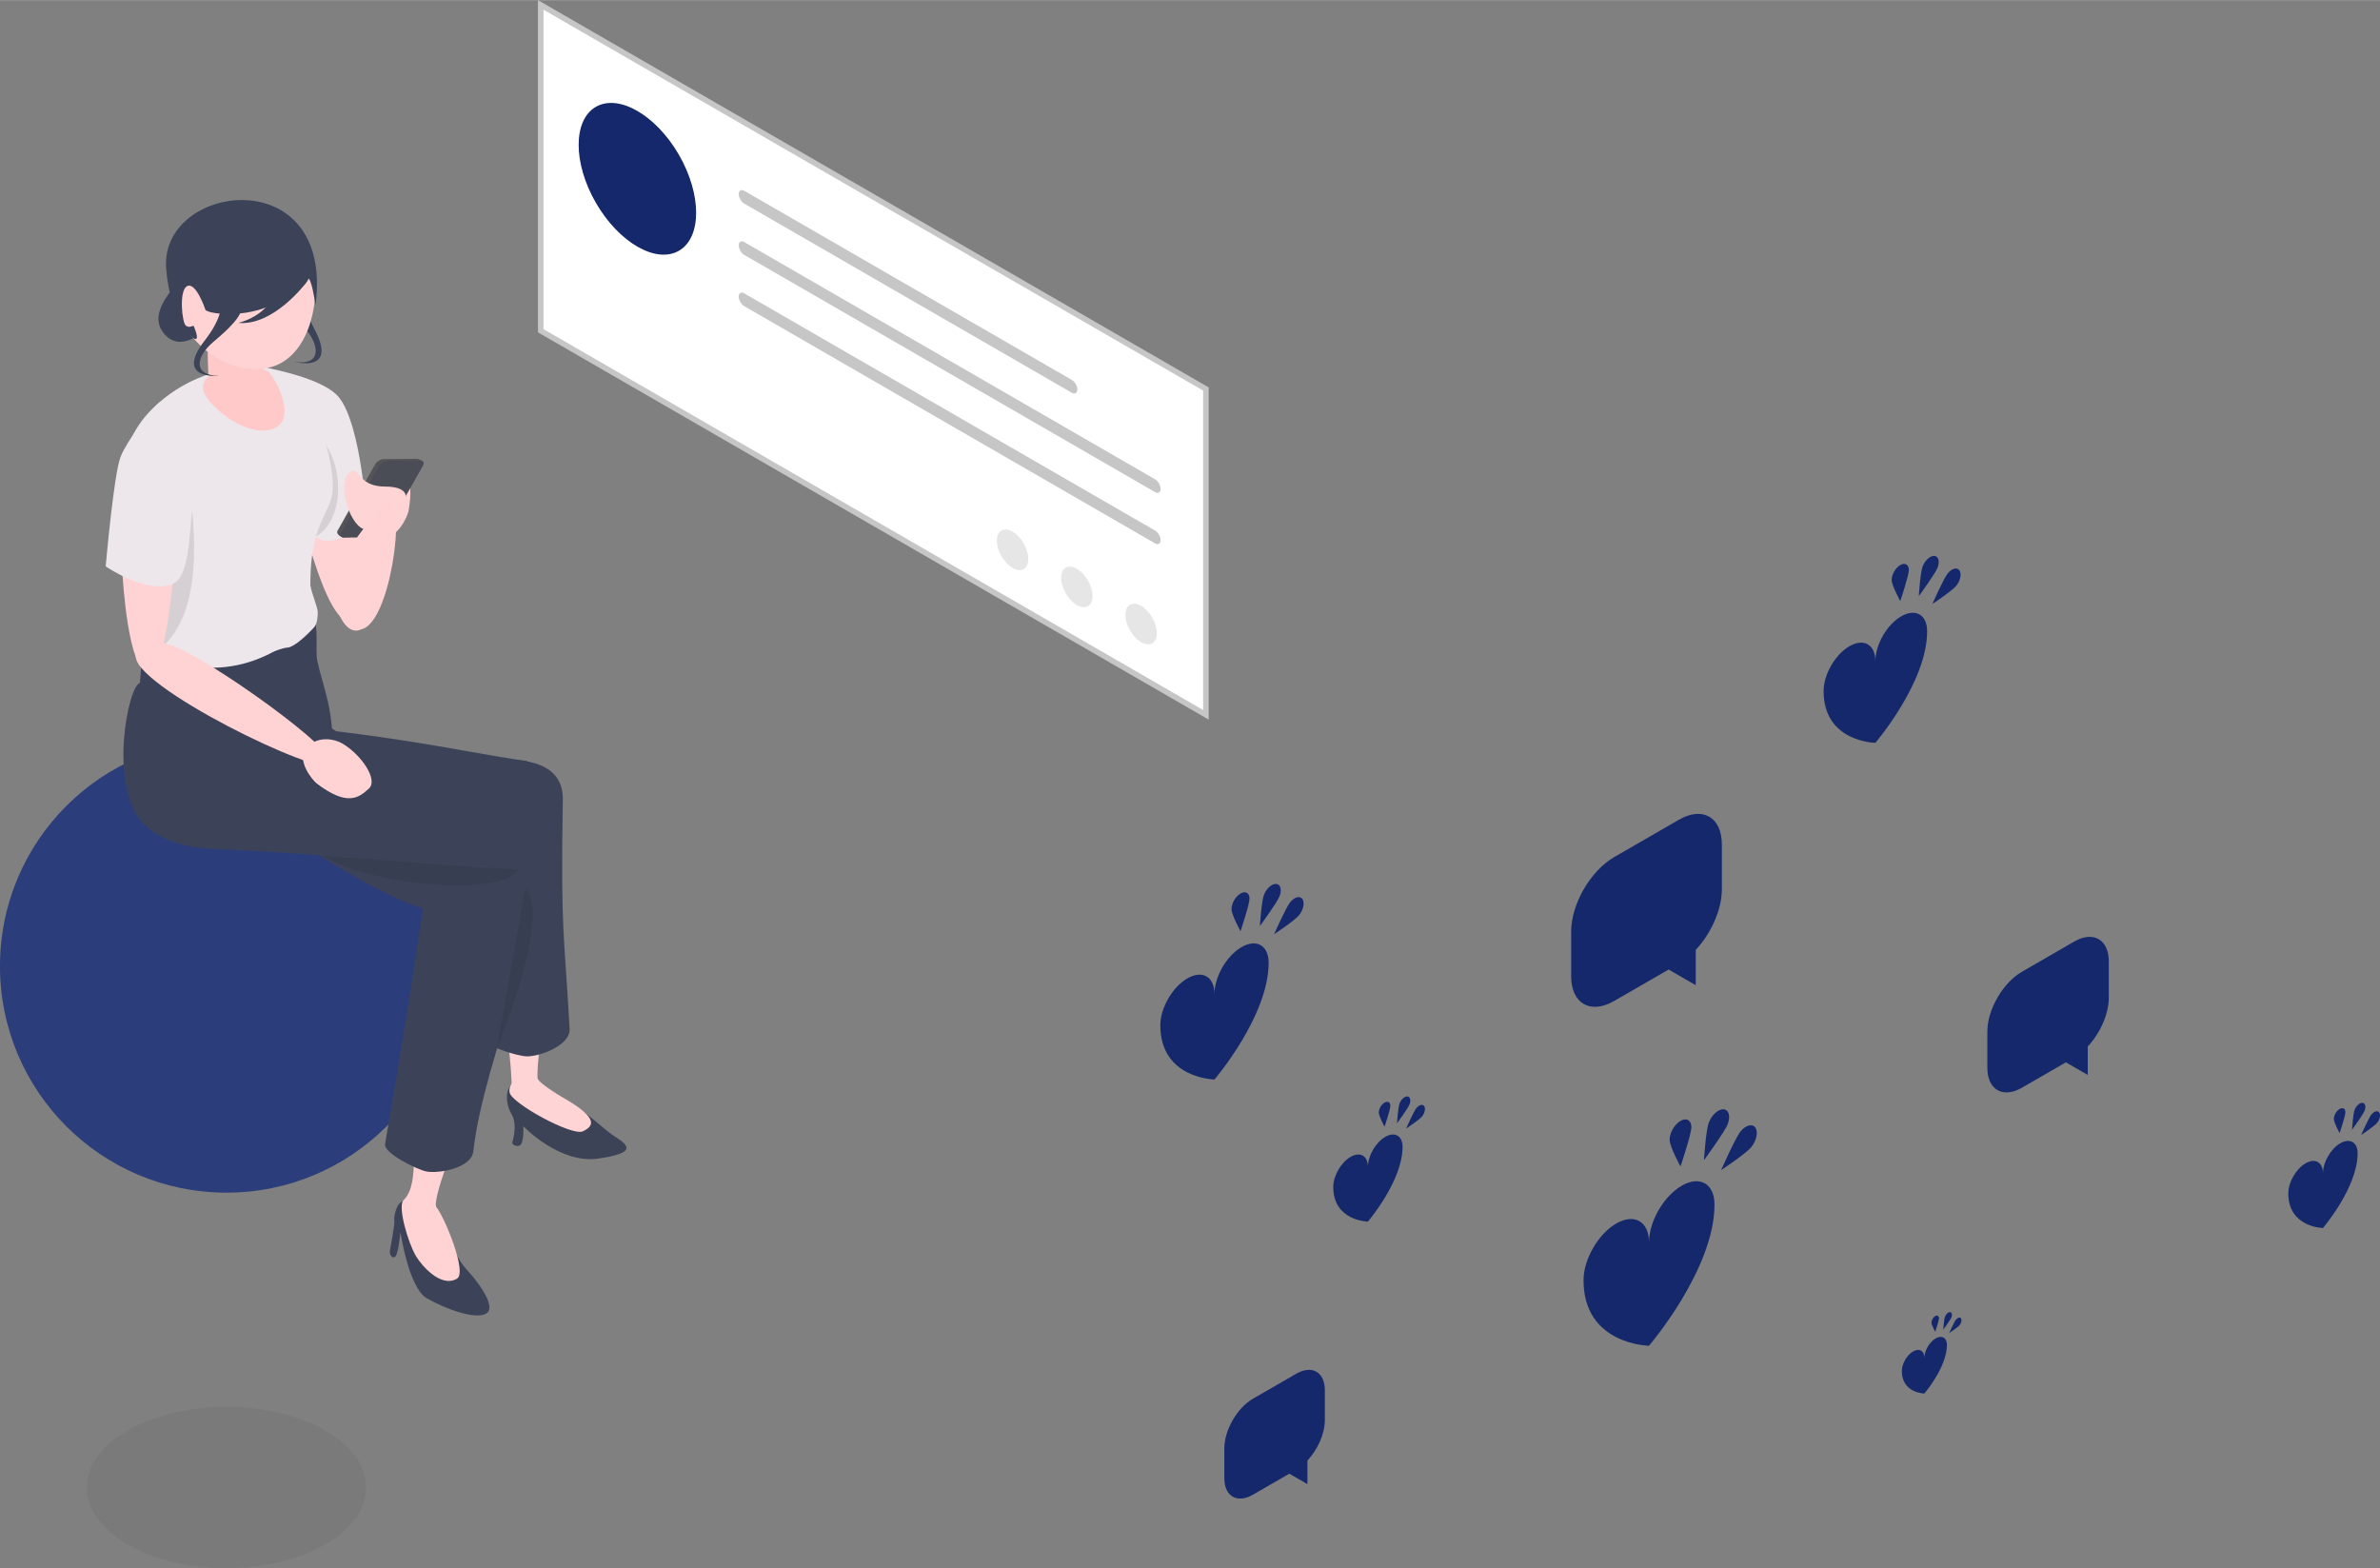 <svg xmlns="http://www.w3.org/2000/svg" xmlns:xlink="http://www.w3.org/1999/xlink" version="1.1" id="_レイヤー_2" x="0px" y="0px" viewBox="0 0 1113.935 733.852" enable-background="new 0 0 1113.935 733.852" width="1114px" height="734px" class="lg:!max-h-[405px] isometric rectangleModalImage"><rect x="0" y="0" width="1113.935" height="733.852" fill="#808080" stroke="none"/><title>SNS</title><g id="_レイヤー_2-2"><g><g><circle fill="#14286B" cx="106" cy="452.123" r="106"/><circle opacity="0.1" fill="#FFFFFF" cx="106" cy="452.123" r="106" enable-background="new"/><ellipse opacity="0.05" cx="106" cy="696.123" rx="65.349" ry="37.729" enable-background="new"/></g><g><path fill="#FFD3D4" d="M168.962,236.671c-0.281,4.699,2.029,12.265,9.301,14.296&#10;&#9;&#9;&#9;&#9;c7.551,2.109,12.534-9.42,12.989-12.036c3.094-17.787-3.07-20.592-9.051-22.864&#10;&#9;&#9;&#9;&#9;c-5.981-2.272-12.655,10.823-13.239,20.604H168.962z"/><g><path fill="#FFD4D4" d="M227.209,435.513c4.203,17.967,11.72,46.98,12.36,74.05&#10;&#9;&#9;&#9;&#9;&#9;c0.169,7.154,18.755,13.047,12.632-1.4c-3.783-8.926,10.441-66.786,4.025-74.192&#10;&#9;&#9;&#9;&#9;&#9;c-6.416-7.406-32.002-11.222-29.016,1.543H227.209z"/><path fill="#3D4356" d="M239.292,521.133c3.319,5.313,0.398,13.729,0.398,13.729s0.91,1.891,3.318,1.304&#10;&#9;&#9;&#9;&#9;&#9;c2.408-0.586,1.931-9.11,1.931-9.11s16.939,17.77,35.048,15.14&#10;&#9;&#9;&#9;&#9;&#9;c18.109-2.631,14.447-6.123,7.739-10.37c-6.708-4.247-17.965-16.836-35.507-24.035&#10;&#9;&#9;&#9;&#9;&#9;C234.677,500.593,235.973,515.82,239.292,521.133z"/><path fill="#FFD4D4" d="M251.278,504.055c0.615,2.739,8.914,7.56,13.755,10.444&#10;&#9;&#9;&#9;&#9;&#9;c15.061,8.972,12.882,12.519,7.768,14.926c-5.114,2.408-33.549-13.203-34.294-18.186&#10;&#9;&#9;&#9;&#9;&#9;c-1.136-7.592,12.155-9.924,12.77-7.185H251.278z"/></g><g><path fill="#FFD3D4" d="M155.194,186.855c6.739,10.992,20.227,103.532,8.833,104.182&#10;&#9;&#9;&#9;&#9;&#9;c-11.394,0.65-24.781-50.722-30.11-85.353c-5.466-35.517,14.538-29.821,21.277-18.83L155.194,186.855z"/><path fill="#EDE6EB" d="M124.145,171.964c7.218,1.376,27.972,5.942,34.438,13.874&#10;&#9;&#9;&#9;&#9;&#9;c10.514,12.897,13.437,57.358,12.643,58.333c-0.702,0.862-10.617,9.136-18.145,8.967&#10;&#9;&#9;&#9;&#9;&#9;C132.668,252.678,124.145,171.964,124.145,171.964z"/><path opacity="0.1" d="M146.323,200.462c0,0,5.507,5.906,8.06,10.948&#10;&#9;&#9;&#9;&#9;&#9;c6.729,13.293,5.179,34.773-8.405,40.659c-13.584,5.886,0.345-51.607,0.345-51.607H146.323z" enable-background="new"/></g><g><path fill="#EDE6EB" d="M57.688,234.296c-0.471-8.829-0.198-16.002,1.669-22.885&#10;&#9;&#9;&#9;&#9;&#9;c1.485-5.471,4.098-11.226,8.636-16.556c9.919-11.651,28.206-23.632,52.462-23.274&#10;&#9;&#9;&#9;&#9;&#9;c24.308,0.359,35.594,40.742,35.314,56.47c-0.27,15.156-15.67,16.262-8.669,69.42&#10;&#9;&#9;&#9;&#9;&#9;c4.602,34.946-82.645,25.809-80.708,16.673c0.354-1.672,0.645-3.579,0.838-5.778&#10;&#9;&#9;&#9;&#9;&#9;c0.331-3.777,0.373-8.424-0.053-14.268c-0.92-12.61-9.279-55.873-9.489-59.803L57.688,234.296z"/><path opacity="0.1" d="M88.903,229.51c4.619,35.553,2.323,68.089-21.673,78.857&#10;&#9;&#9;&#9;&#9;&#9;c0.331-3.777,0.373-8.424-0.053-14.268c-0.92-12.61-9.279-55.873-9.489-59.803&#10;&#9;&#9;&#9;&#9;&#9;c-0.471-8.829-0.198-16.002,1.669-22.885C69.851,214.27,87.704,220.283,88.903,229.51z" enable-background="new"/></g><path fill="#3C4358" d="M206.1,360.097c0,0,19.82,48.571,19.181,124.739&#10;&#9;&#9;&#9;&#9;c-0.036,4.319,16.425,9.295,21.07,9.505c5.68,0.257,20.695-4.896,20.252-12.914&#10;&#9;&#9;&#9;&#9;c-2.539-45.996-4.212-43.857-3.181-107.254c0.505-31.03-57.322-14.076-57.322-14.076L206.1,360.097z"/><path fill="#3C4358" d="M155.774,354.142c0.417-23.358-4.368-31.42-7.3-45.083&#10;&#9;&#9;&#9;&#9;c-0.891-4.153,0.687-18.027-1.722-18.022c-1.268,0.002-19.022,22.056-48.886,21.418&#10;&#9;&#9;&#9;&#9;c-17.018-0.364-30.131-8.741-30.779-8.094s-1.582,15.184-1.582,15.184&#10;&#9;&#9;&#9;&#9;c-5.629,1.501-14.767,47.994,1.293,65.541c15.687,17.137,88.558-7.586,88.975-30.944V354.142z"/><path fill="#EDE6EB" d="M145.411,274.384c-0.044,1.544,3.265,9.972,3.304,11.825&#10;&#9;&#9;&#9;&#9;c0.039,1.854-0.097,5.507-1.703,7.338c-0.341,0.388-8.727,9.617-12.894,9.534&#10;&#9;&#9;&#9;&#9;c-1.911-0.038-15.402,5.274-15.376,4.539c0.143-3.963,24.043-29.378,24.241-30.346&#10;&#9;&#9;&#9;&#9;c0.299-1.457,2.428-2.89,2.428-2.89L145.411,274.384z"/><g><path fill="#FFC9CA" d="M109.245,173.055c7.07-0.903,13.71-0.885,16.294,0.801&#10;&#9;&#9;&#9;&#9;&#9;c2.585,1.686,15.377,23.785,0.806,27.223c-13.117,3.095-30.984-13.263-31.281-18.915&#10;&#9;&#9;&#9;&#9;&#9;C94.768,176.51,98.192,174.467,109.245,173.055z"/><path fill="#FFC9CA" d="M121.252,163.959c1.633,7.434,5.705,15.817,0,18.41&#10;&#9;&#9;&#9;&#9;&#9;c-5.705,2.593-24.772,1.27-23.86-4.152c0.515-3.06-1.041-16.592,0.649-18.148&#10;&#9;&#9;&#9;&#9;&#9;c1.69-1.556,23.211,3.89,23.211,3.89V163.959z"/><g><path fill="#3C4358" d="M132.968,137.039c-0.116,4.915,8.04,14.397,10.249,17.093&#10;&#9;&#9;&#9;&#9;&#9;&#9;c6.87,8.385,6.634,17.112-5.381,15.143c0,0,20.35,5.625,9.43-15.131&#10;&#9;&#9;&#9;&#9;&#9;&#9;c-10.92-20.756,0.222-25.716,0.222-25.716L132.968,137.039z"/><path fill="#3C4358" d="M91.388,124.74c0,0-23.153,17.859-15.771,29.696&#10;&#9;&#9;&#9;&#9;&#9;&#9;c7.382,11.838,19.305,0.8,19.305,0.8L91.388,124.74L91.388,124.74z"/><path fill="#FFD3D4" d="M147.475,127.705c1.785,21.088-6.196,42.297-23.656,44.694&#10;&#9;&#9;&#9;&#9;&#9;&#9;c-20.966,2.878-41.704-16.385-43.489-37.473s9.173-35.266,30.261-37.051S145.69,106.617,147.475,127.705&#10;&#9;&#9;&#9;&#9;&#9;&#9;C147.475,127.705,147.475,127.705,147.475,127.705z"/><path fill="#3C4358" d="M77.778,125.682c1.995,24.837,12.672,32.467,12.672,32.467s3.633,2.828,0.318-5.425&#10;&#9;&#9;&#9;&#9;&#9;&#9;c-0.371-0.924-1.937,1.125-3.777-0.374c-1.84-1.499-3.264-16.15,0.433-18.394&#10;&#9;&#9;&#9;&#9;&#9;&#9;c4.225-2.564,8.703,10.939,8.703,10.939c1.491,2.395,23.161,4.364,34.938-4.784&#10;&#9;&#9;&#9;&#9;&#9;&#9;c5.37-4.171,11.7-5.287,13.405-9.828c2.053,2.32,3.081,13.693,3.298,11.935&#10;&#9;&#9;&#9;&#9;&#9;&#9;c8.337-67.546-73.208-56.593-69.99-16.536l0,0L77.778,125.682z"/><path fill="#3C4358" d="M143.375,132.149c0,0-15.134,20.431-31.841,18.93c0,0,12.157-2.751,15.954-12.137&#10;&#9;&#9;&#9;&#9;&#9;&#9;C129.012,135.172,143.375,132.149,143.375,132.149L143.375,132.149z"/><path fill="#3C4358" d="M112.899,144.989c-0.751,4.859-10.45,12.757-13.099,15.021&#10;&#9;&#9;&#9;&#9;&#9;&#9;c-8.239,7.045-9.543,15.677,2.631,15.854c0,0-21.023,1.954-6.618-16.555s4.309-25.353,4.309-25.353&#10;&#9;&#9;&#9;&#9;&#9;&#9;L112.899,144.989z"/></g></g><g><g><path fill="#3C4358" d="M218.496,594.23c3.272,3.401,14.048,16.516,9.448,20.216&#10;&#9;&#9;&#9;&#9;&#9;&#9;c-4.6,3.7-20.085-2.099-28.365-6.998c-8.28-4.899-12.159-30.868-12.159-30.868&#10;&#9;&#9;&#9;&#9;&#9;&#9;s-0.955,10.883-2.642,11.671s-2.499-1.682-2.301-2.872c0.198-1.19,2.419-12.718,2.082-14.261&#10;&#9;&#9;&#9;&#9;&#9;&#9;c-0.338-1.543,0.904-7.031,2.932-8.385c2.028-1.354,4.805-3.477,10.163-2.505&#10;&#9;&#9;&#9;&#9;&#9;&#9;s13.473,26.343,20.842,34.003V594.23z"/><path fill="#FFD3D4" d="M198.863,521.296c-8.846,9.656-1.217,31.84-9.984,40.345&#10;&#9;&#9;&#9;&#9;&#9;&#9;c-2.906,2.819,2.081,19.953,5.844,26.249c2.451,4.101,11.533,15.002,19.175,10.494&#10;&#9;&#9;&#9;&#9;&#9;&#9;c4.889-2.884-5.866-28.865-9.604-33.39c-2.388-2.891,9.786-34.02,11.576-36.903&#10;&#9;&#9;&#9;&#9;&#9;&#9;s-13.185-10.966-17.007-6.794V521.296z"/></g><path fill="#3C4358" d="M202.013,396.731c0,0-8.653,63.595-21.789,138.626&#10;&#9;&#9;&#9;&#9;&#9;c-0.745,4.254,14.676,11.866,19.223,12.836c5.561,1.186,21.218-1.431,22.097-9.414&#10;&#9;&#9;&#9;&#9;&#9;c5.048-45.788,38.146-110.042,22.609-130.219c-18.934-24.588-42.141-11.828-42.141-11.828&#10;&#9;&#9;&#9;&#9;&#9;L202.013,396.731z"/><path fill="#3C4358" d="M140.049,331.082c77.479,49.101,74.873,54.329,93.048,67.173&#10;&#9;&#9;&#9;&#9;&#9;c3.777,2.669,1.337,25.207-3.336,27.665c-29.063,15.285-89.598-34.571-119.949-49.104&#10;&#9;&#9;&#9;&#9;&#9;c-29.881-14.309,13.341-56.441,30.236-45.734L140.049,331.082z"/><path opacity="0.1" fill="#1A1A1A" d="M150.657,400.3&#10;&#9;&#9;&#9;&#9;&#9;c24.223,14.896,86.303,19.22,91.783,6.487L150.657,400.3z" enable-background="new"/></g><path opacity="0.1" fill="#1A1A1A" d="M232.665,489.862&#10;&#9;&#9;&#9;&#9;c12.474-28.401,22.229-67.984,13.102-74.155L232.665,489.862z" enable-background="new"/><path fill="#3C4358" d="M89.214,335.919c89.059,5.988,124.44,15.586,156.847,20.138&#10;&#9;&#9;&#9;&#9;c7.73,1.086,9.248,50.754,2.267,50.73c-29.448-0.101-99.879-7.723-147.221-9.45&#10;&#9;&#9;&#9;&#9;c-63.728-2.325-40.605-63.349-11.894-61.419H89.214z"/><g><g><path fill="#FFD3D4" d="M59.755,213.798c-6.663,11.597-2.917,98.814,8.484,99.334&#10;&#9;&#9;&#9;&#9;&#9;&#9;s11.747-42.786,16.831-79.099c5.214-37.242-18.653-31.831-25.315-20.235L59.755,213.798z"/><path fill="#FFD3D4" d="M63.634,306.402c-3.336,13.831,87.299,57.987,91.502,51.373&#10;&#9;&#9;&#9;&#9;&#9;&#9;c3.765-5.924-56.185-48.866-74.277-55.587s-17.226,4.215-17.226,4.215L63.634,306.402z"/><path fill="#FFD3D4" d="M160.424,348.036c-4.019-2.384-11.745-3.785-16.843,1.708&#10;&#9;&#9;&#9;&#9;&#9;&#9;c-5.293,5.704,2.615,15.342,4.716,16.933c14.289,10.816,19.566,6.652,24.29,2.407&#10;&#9;&#9;&#9;&#9;&#9;&#9;s-3.798-16.087-12.163-21.048V348.036z"/></g><path fill="#EDE6EB" d="M90.576,236.992c-2.305,4.688-0.437,32.509-9.837,36.292&#10;&#9;&#9;&#9;&#9;&#9;c-12.22,4.919-31.267-8.259-31.267-8.259s3.774-43.257,6.987-51.348&#10;&#9;&#9;&#9;&#9;&#9;c2.912-7.331,14.848-23.667,18.759-25.687c3.912-2.021,22.387,34.705,15.357,49.002L90.576,236.992z"/></g><g><g><path fill="#545456" d="M179.654,214.812c-1.482,0.012-3.277,1.067-4.008,2.356l-8.846,15.608l-8.846,15.607&#10;&#9;&#9;&#9;&#9;&#9;&#9;c-0.731,1.29,1.348,3.057,2.83,3.045l13.786-0.852c1.482-0.012,3.277-1.067,4.007-2.356&#10;&#9;&#9;&#9;&#9;&#9;&#9;l8.846-15.607l10.656-15.387c0.731-1.29-1.688-2.546-3.171-2.535l-15.256,0.121V214.812z"/><path fill="#4A4C56" d="M181.373,215.671c-1.482,0.012-3.277,1.067-4.007,2.356l-8.846,15.607l-8.846,15.607&#10;&#9;&#9;&#9;&#9;&#9;&#9;c-0.731,1.29-0.122,2.325,1.361,2.314l15.256-0.121c1.482-0.012,3.277-1.067,4.007-2.356&#10;&#9;&#9;&#9;&#9;&#9;&#9;l8.846-15.607l8.846-15.607c0.731-1.29,0.122-2.325-1.36-2.314L181.373,215.671z"/></g><path fill="#FFD4D4" d="M189.249,235.457c0,0,4.708-7.8-9.164-7.8s-11.665-11.335-17-6&#10;&#9;&#9;&#9;&#9;&#9;c-5.335,5.335,1.073,26.141,8.542,26.141c7.469,0-0.727,1.463,10.152,0.463&#10;&#9;&#9;&#9;&#9;&#9;c8.501-0.781,7.469-12.805,7.469-12.805V235.457z"/></g><path fill="#FFD3D4" d="M168.916,294.516c13.944-2.477,21.11-59.87,13.35-60.962&#10;&#9;&#9;&#9;&#9;c0,0-30.582,30.024-25.664,47.896c4.903,17.814,12.314,13.067,12.314,13.067H168.916z"/></g><g><polygon fill="#C6C6C6" points="565.717,336.745 251.783,155.495 251.783,0 565.717,181.25"/><polygon fill="#FFFFFF" points="254.381,153.995 563.119,332.245 563.119,182.75 254.381,4.5"/><ellipse transform="matrix(0.866 -0.5 0.5 0.866 -1.841 160.377)" fill="#14286B" cx="298.332" cy="83.623" rx="22.45" ry="38.885"/><g><ellipse transform="matrix(0.866 -0.5 0.5 0.866 -65.133 271.448)" fill="#E6E6E6" cx="473.937" cy="257.257" rx="6.01" ry="10.41"/><ellipse transform="matrix(0.866 -0.5 0.5 0.866 -69.787 288.819)" fill="#E6E6E6" cx="504.022" cy="274.627" rx="6.01" ry="10.41"/><ellipse transform="matrix(0.866 -0.5 0.5 0.866 -74.441 306.189)" fill="#E6E6E6" cx="534.107" cy="291.996" rx="6.01" ry="10.41"/></g><path fill="#C6C6C6" d="M501.631,183.749l-153.286-88.5c-1.435-0.828-2.598-2.843-2.598-4.5&#10;&#9;&#9;&#9;&#9;c0-1.657,1.163-2.328,2.598-1.5l153.286,88.5c1.435,0.829,2.598,2.843,2.598,4.5&#10;&#9;&#9;&#9;&#9;c0,1.657-1.163,2.328-2.598,1.5V183.749z"/><path fill="#C6C6C6" d="M540.602,230.248l-192.258-111c-1.435-0.828-2.598-2.843-2.598-4.5&#10;&#9;&#9;&#9;&#9;c0-1.657,1.163-2.328,2.598-1.5l192.258,111c1.435,0.829,2.598,2.843,2.598,4.5&#10;&#9;&#9;&#9;&#9;C543.201,230.405,542.038,231.077,540.602,230.248z"/><path fill="#C6C6C6" d="M540.602,254.247L348.345,143.247c-1.435-0.828-2.598-2.843-2.598-4.5&#10;&#9;&#9;&#9;&#9;c0-1.657,1.163-2.328,2.598-1.5L540.602,248.248c1.435,0.829,2.598,2.843,2.598,4.5&#10;&#9;&#9;&#9;&#9;C543.201,254.404,542.038,255.076,540.602,254.247z"/></g><g><g><path fill="#14286B" d="M787.13,554.882c-8.463,4.886-15.323,16.768-15.323,26.54&#10;&#9;&#9;&#9;&#9;&#9;c0-9.772-6.861-13.732-15.323-8.847c-8.463,4.886-15.323,16.768-15.323,26.54&#10;&#9;&#9;&#9;&#9;&#9;c0,30.275,30.647,30.668,30.647,30.668s30.647-35.781,30.647-66.056&#10;&#9;&#9;&#9;&#9;&#9;c0-9.772-6.861-13.732-15.323-8.847V554.882z"/><path fill="#14286B" d="M791.637,527.494c0-3.249-2.281-4.566-5.095-2.941&#10;&#9;&#9;&#9;&#9;&#9;c-2.814,1.625-5.095,5.575-5.095,8.825s5.095,12.501,5.095,12.501S791.637,530.743,791.637,527.494z"/><path fill="#14286B" d="M808.628,526.094c1.407-3.626,0.572-6.742-1.865-6.959&#10;&#9;&#9;&#9;&#9;&#9;c-2.437-0.218-5.553,2.546-6.96,6.172c-1.407,3.626-2.275,17.629-2.275,17.629&#10;&#9;&#9;&#9;&#9;&#9;S807.221,529.72,808.628,526.094z"/><path fill="#14286B" d="M821.565,527.68c-1.407-2.002-4.523-1.167-6.96,1.865&#10;&#9;&#9;&#9;&#9;&#9;c-2.437,3.031-9.035,18.032-9.035,18.032s11.693-7.753,14.13-10.784&#10;&#9;&#9;&#9;&#9;&#9;c2.437-3.031,3.272-7.112,1.865-9.113H821.565z"/></g><g><path fill="#14286B" d="M889.861,288.39c-6.691,3.863-12.115,13.258-12.115,20.983&#10;&#9;&#9;&#9;&#9;&#9;c0-7.726-5.424-10.857-12.115-6.994c-6.691,3.863-12.115,13.258-12.115,20.983&#10;&#9;&#9;&#9;&#9;&#9;c0,23.936,24.23,24.247,24.23,24.247s24.23-28.289,24.23-52.225c0-7.726-5.424-10.857-12.115-6.994&#10;&#9;&#9;&#9;&#9;&#9;L889.861,288.39z"/><path fill="#14286B" d="M893.424,266.736c0-2.569-1.804-3.61-4.028-2.325&#10;&#9;&#9;&#9;&#9;&#9;c-2.225,1.284-4.028,4.408-4.028,6.977c0,2.569,4.028,9.884,4.028,9.884&#10;&#9;&#9;&#9;&#9;&#9;S893.424,269.305,893.424,266.736z"/><path fill="#14286B" d="M906.857,265.629c1.112-2.867,0.452-5.33-1.474-5.502&#10;&#9;&#9;&#9;&#9;&#9;c-1.927-0.172-4.39,2.013-5.503,4.879c-1.112,2.867-1.798,13.938-1.798,13.938&#10;&#9;&#9;&#9;&#9;&#9;s7.663-10.448,8.775-13.314H906.857z"/><path fill="#14286B" d="M917.086,266.883c-1.112-1.583-3.576-0.922-5.503,1.474&#10;&#9;&#9;&#9;&#9;&#9;c-1.927,2.397-7.143,14.257-7.143,14.257s9.245-6.13,11.171-8.526&#10;&#9;&#9;&#9;&#9;&#9;C917.538,271.691,918.198,268.466,917.086,266.883z"/></g><g><path fill="#14286B" d="M581.098,443.214c-6.999,4.041-12.673,13.868-12.673,21.949&#10;&#9;&#9;&#9;&#9;&#9;c0-8.082-5.674-11.357-12.673-7.316c-6.999,4.041-12.673,13.868-12.673,21.949&#10;&#9;&#9;&#9;&#9;&#9;c0,25.038,25.345,25.363,25.345,25.363s25.345-29.591,25.345-54.629&#10;&#9;&#9;&#9;&#9;&#9;c0-8.082-5.674-11.357-12.673-7.316H581.098z"/><path fill="#14286B" d="M584.825,420.564c0-2.687-1.886-3.776-4.214-2.433&#10;&#9;&#9;&#9;&#9;&#9;c-2.327,1.344-4.214,4.611-4.214,7.298s4.214,10.339,4.214,10.339S584.825,423.251,584.825,420.564z"/><path fill="#14286B" d="M598.877,419.406c1.164-2.999,0.473-5.576-1.542-5.756&#10;&#9;&#9;&#9;&#9;&#9;c-2.015-0.18-4.592,2.105-5.756,5.104c-1.164,2.999-1.881,14.579-1.881,14.579&#10;&#9;&#9;&#9;&#9;&#9;S597.713,422.405,598.877,419.406z"/><path fill="#14286B" d="M609.576,420.718c-1.164-1.655-3.74-0.965-5.756,1.542&#10;&#9;&#9;&#9;&#9;&#9;c-2.015,2.507-7.472,14.913-7.472,14.913s9.67-6.412,11.686-8.919&#10;&#9;&#9;&#9;&#9;&#9;c2.015-2.507,2.706-5.881,1.542-7.537L609.576,420.718z"/></g><g><path fill="#14286B" d="M1095.347,535.03c-4.479,2.586-8.111,8.876-8.111,14.048&#10;&#9;&#9;&#9;&#9;&#9;c0-5.172-3.631-7.269-8.111-4.683c-4.479,2.586-8.111,8.876-8.111,14.048&#10;&#9;&#9;&#9;&#9;&#9;c0,16.025,16.222,16.233,16.222,16.233s16.221-18.939,16.221-34.964c0-5.172-3.631-7.269-8.111-4.683&#10;&#9;&#9;&#9;&#9;&#9;V535.03z"/><path fill="#14286B" d="M1097.733,520.533c0-1.72-1.207-2.417-2.697-1.557&#10;&#9;&#9;&#9;&#9;&#9;c-1.489,0.86-2.697,2.951-2.697,4.671c0,1.72,2.697,6.617,2.697,6.617&#10;&#9;&#9;&#9;&#9;&#9;S1097.733,522.253,1097.733,520.533z"/><path fill="#14286B" d="M1106.726,519.792c0.745-1.919,0.303-3.568-0.987-3.684&#10;&#9;&#9;&#9;&#9;&#9;c-1.29-0.115-2.939,1.347-3.684,3.267s-1.204,9.331-1.204,9.331s5.13-6.994,5.875-8.914V519.792&#10;&#9;&#9;&#9;&#9;&#9;z"/><path fill="#14286B" d="M1113.574,520.632c-0.745-1.059-2.394-0.617-3.684,0.987&#10;&#9;&#9;&#9;&#9;&#9;c-1.29,1.605-4.782,9.545-4.782,9.545s6.189-4.104,7.479-5.708&#10;&#9;&#9;&#9;&#9;&#9;c1.29-1.605,1.732-3.764,0.987-4.823H1113.574z"/></g><g><path fill="#14286B" d="M905.964,626.362c-2.913,1.682-5.275,5.773-5.275,9.136&#10;&#9;&#9;&#9;&#9;&#9;c0-3.364-2.362-4.727-5.275-3.045c-2.913,1.682-5.275,5.772-5.275,9.136&#10;&#9;&#9;&#9;&#9;&#9;c0,10.422,10.55,10.557,10.55,10.557s10.55-12.317,10.55-22.74&#10;&#9;&#9;&#9;&#9;&#9;c0-3.364-2.362-4.727-5.275-3.045L905.964,626.362z"/><path fill="#14286B" d="M907.515,616.933c0-1.119-0.785-1.572-1.754-1.013s-1.754,1.919-1.754,3.038&#10;&#9;&#9;&#9;&#9;&#9;c0,1.118,1.754,4.303,1.754,4.303s1.754-5.21,1.754-6.329V616.933z"/><path fill="#14286B" d="M913.364,616.451c0.484-1.248,0.197-2.321-0.642-2.396&#10;&#9;&#9;&#9;&#9;&#9;c-0.839-0.075-1.912,0.876-2.396,2.124c-0.484,1.248-0.783,6.069-0.783,6.069&#10;&#9;&#9;&#9;&#9;&#9;s3.337-4.549,3.821-5.797H913.364z"/><path fill="#14286B" d="M917.818,616.997c-0.484-0.689-1.557-0.402-2.396,0.642&#10;&#9;&#9;&#9;&#9;&#9;s-3.11,6.208-3.11,6.208s4.025-2.669,4.864-3.713&#10;&#9;&#9;&#9;&#9;&#9;C918.015,619.091,918.302,617.686,917.818,616.997L917.818,616.997z"/></g><g><path fill="#14286B" d="M648.347,532.03c-4.479,2.586-8.111,8.876-8.111,14.048&#10;&#9;&#9;&#9;&#9;&#9;c0-5.172-3.631-7.269-8.111-4.683c-4.479,2.586-8.111,8.876-8.111,14.048&#10;&#9;&#9;&#9;&#9;&#9;c0,16.025,16.221,16.233,16.221,16.233s16.221-18.939,16.221-34.964c0-5.172-3.631-7.269-8.111-4.683&#10;&#9;&#9;&#9;&#9;&#9;L648.347,532.03z"/><path fill="#14286B" d="M650.733,517.533c0-1.72-1.207-2.417-2.697-1.557&#10;&#9;&#9;&#9;&#9;&#9;c-1.489,0.86-2.697,2.951-2.697,4.671c0,1.72,2.697,6.617,2.697,6.617&#10;&#9;&#9;&#9;&#9;&#9;S650.733,519.253,650.733,517.533z"/><path fill="#14286B" d="M659.726,516.792c0.745-1.919,0.303-3.568-0.987-3.684&#10;&#9;&#9;&#9;&#9;&#9;c-1.29-0.115-2.939,1.347-3.684,3.267c-0.745,1.919-1.204,9.331-1.204,9.331&#10;&#9;&#9;&#9;&#9;&#9;s5.13-6.994,5.875-8.914V516.792z"/><path fill="#14286B" d="M666.574,517.632c-0.745-1.059-2.394-0.617-3.684,0.987&#10;&#9;&#9;&#9;&#9;&#9;c-1.29,1.605-4.782,9.545-4.782,9.545s6.189-4.104,7.479-5.708&#10;&#9;&#9;&#9;&#9;&#9;c1.29-1.605,1.732-3.764,0.987-4.823H666.574z"/></g><path fill="#14286B" d="M785.787,383.61l-30.312,17.5c-11.106,6.412-20.108,22.005-20.108,34.828v20.884&#10;&#9;&#9;&#9;&#9;c0,12.823,9.003,18.021,20.108,11.609l25.5-14.722l12.695,7.329v-16.515&#10;&#9;&#9;&#9;&#9;c7.186-7.69,12.225-18.829,12.225-28.42v-20.884c0-12.823-9.003-18.021-20.108-11.609L785.787,383.61z"/><path fill="#14286B" d="M970.797,440.632l-24.434,14.107c-8.952,5.168-16.209,17.738-16.209,28.075v16.835&#10;&#9;&#9;&#9;&#9;c0,10.337,7.257,14.526,16.209,9.358l20.555-11.868l10.234,5.908V489.735&#10;&#9;&#9;&#9;&#9;c5.793-6.199,9.854-15.178,9.854-22.91V449.99C987.006,439.653,979.749,435.464,970.797,440.632z"/><path fill="#14286B" d="M606.669,642.903l-20.219,11.673c-7.408,4.277-13.413,14.678-13.413,23.232v13.93&#10;&#9;&#9;&#9;&#9;c0,8.553,6.005,12.021,13.413,7.744l17.009-9.82l8.468,4.889v-11.016&#10;&#9;&#9;&#9;&#9;c4.794-5.129,8.154-12.56,8.154-18.958V650.646c0-8.554-6.005-12.021-13.413-7.744V642.903z"/></g></g></g></svg>